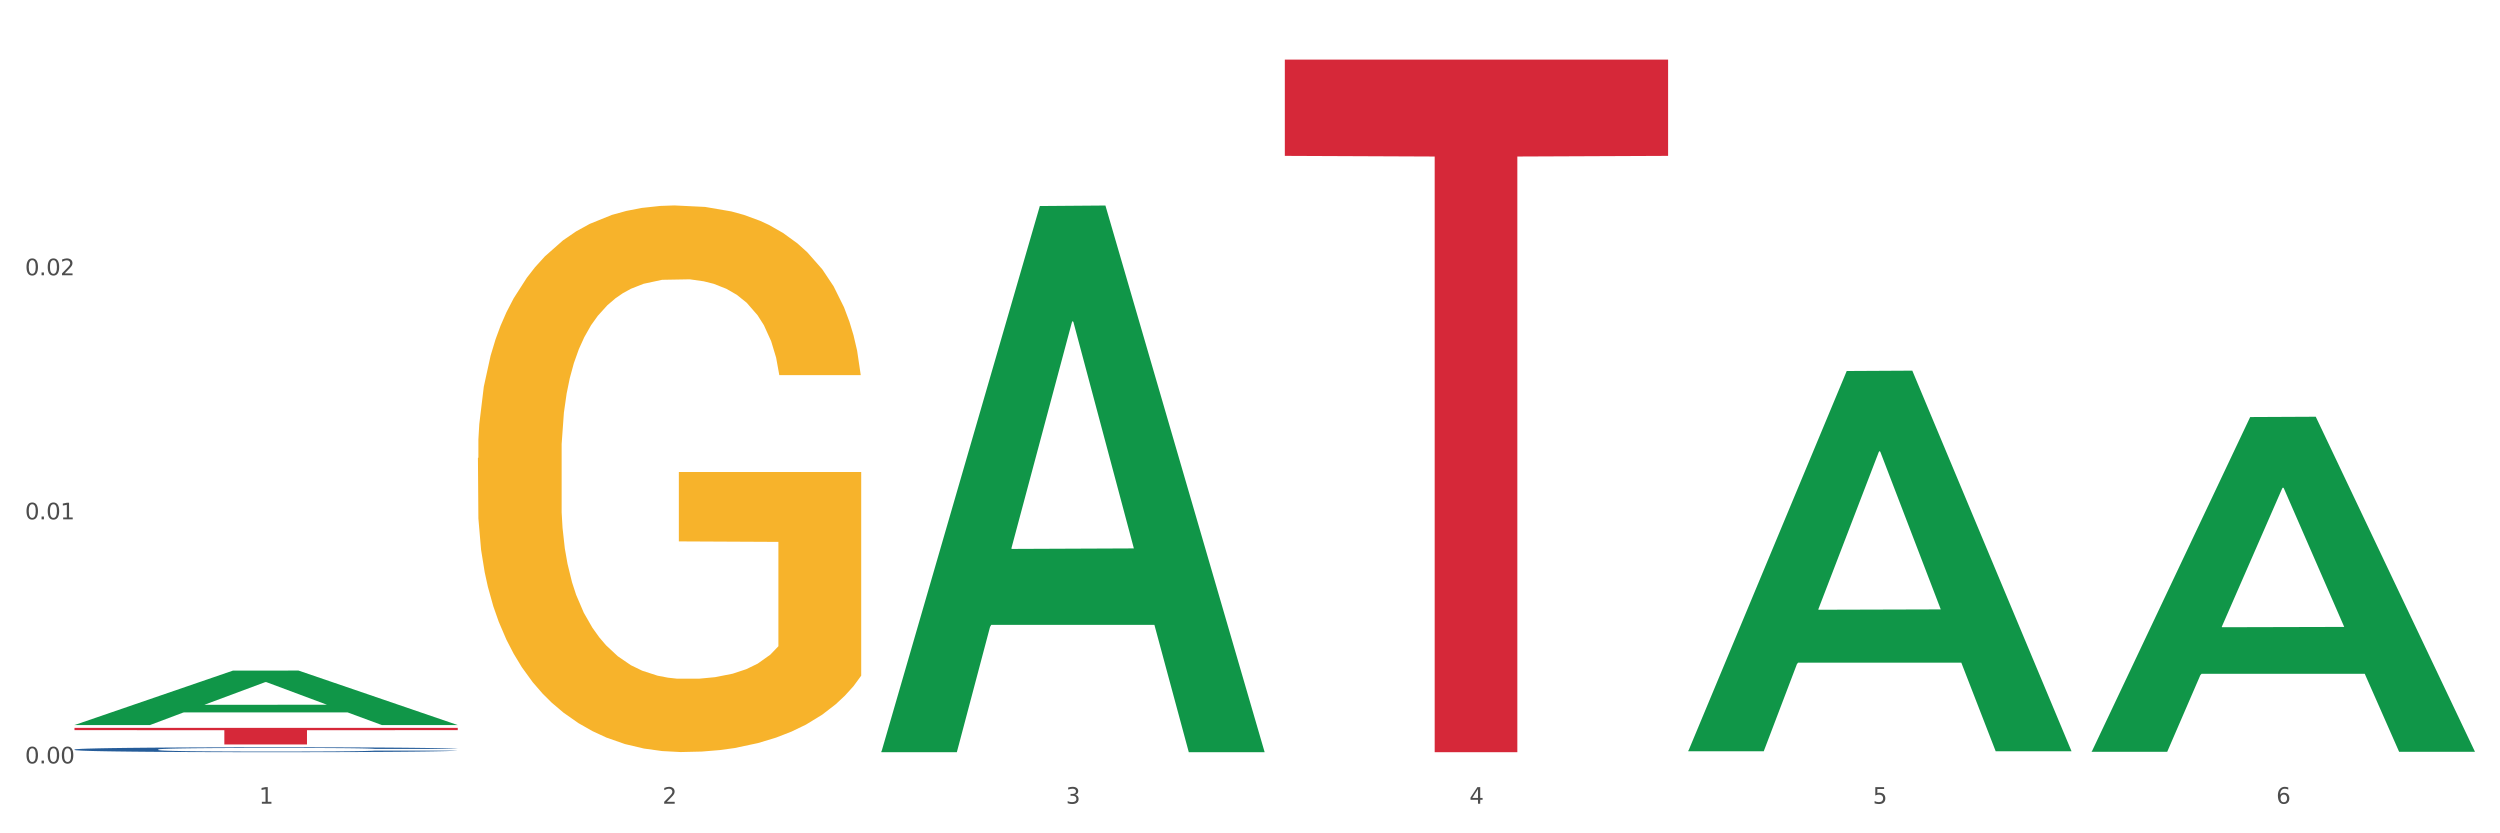 <?xml version="1.0" encoding="utf-8" standalone="no"?>
<!DOCTYPE svg PUBLIC "-//W3C//DTD SVG 1.1//EN"
  "http://www.w3.org/Graphics/SVG/1.1/DTD/svg11.dtd">
<svg xmlns:xlink="http://www.w3.org/1999/xlink" width="1080pt" height="360pt" viewBox="0 0 1080 360" xmlns="http://www.w3.org/2000/svg" version="1.1">
 <rect x="0" y="0" width="1080" height="360" fill="#333333" stroke="none"/>
 <defs>
  <style type="text/css">*{stroke-linejoin: round; stroke-linecap: butt}</style>
 </defs>
 <g id="figure_1">
  <g id="patch_1">
   <path d="M 0 360 
L 1080 360 
L 1080 0 
L 0 0 
z
" style="fill: #ffffff; stroke: #ffffff; stroke-linejoin: miter"/>
  </g>
  <g id="axes_1">
   <g id="matplotlib.axis_1">
    <g id="xtick_1">
     <g id="text_1">
      <!-- 1 -->
      <g style="fill: #4d4d4d" transform="translate(111.909 347.204) scale(0.096 -0.096)">
       <defs>
        <path id="DejaVuSans-31" d="M 794 531 
L 1825 531 
L 1825 4091 
L 703 3866 
L 703 4441 
L 1819 4666 
L 2450 4666 
L 2450 531 
L 3481 531 
L 3481 0 
L 794 0 
L 794 531 
z
" transform="scale(0.016)"/>
       </defs>
       <use xlink:href="#DejaVuSans-31"/>
      </g>
     </g>
    </g>
    <g id="xtick_2">
     <g id="text_2">
      <!-- 2 -->
      <g style="fill: #4d4d4d" transform="translate(286.199 347.204) scale(0.096 -0.096)">
       <defs>
        <path id="DejaVuSans-32" d="M 1228 531 
L 3431 531 
L 3431 0 
L 469 0 
L 469 531 
Q 828 903 1448 1529 
Q 2069 2156 2228 2338 
Q 2531 2678 2651 2914 
Q 2772 3150 2772 3378 
Q 2772 3750 2511 3984 
Q 2250 4219 1831 4219 
Q 1534 4219 1204 4116 
Q 875 4013 500 3803 
L 500 4441 
Q 881 4594 1212 4672 
Q 1544 4750 1819 4750 
Q 2544 4750 2975 4387 
Q 3406 4025 3406 3419 
Q 3406 3131 3298 2873 
Q 3191 2616 2906 2266 
Q 2828 2175 2409 1742 
Q 1991 1309 1228 531 
z
" transform="scale(0.016)"/>
       </defs>
       <use xlink:href="#DejaVuSans-32"/>
      </g>
     </g>
    </g>
    <g id="xtick_3">
     <g id="text_3">
      <!-- 3 -->
      <g style="fill: #4d4d4d" transform="translate(460.489 347.204) scale(0.096 -0.096)">
       <defs>
        <path id="DejaVuSans-33" d="M 2597 2516 
Q 3050 2419 3304 2112 
Q 3559 1806 3559 1356 
Q 3559 666 3084 287 
Q 2609 -91 1734 -91 
Q 1441 -91 1130 -33 
Q 819 25 488 141 
L 488 750 
Q 750 597 1062 519 
Q 1375 441 1716 441 
Q 2309 441 2620 675 
Q 2931 909 2931 1356 
Q 2931 1769 2642 2001 
Q 2353 2234 1838 2234 
L 1294 2234 
L 1294 2753 
L 1863 2753 
Q 2328 2753 2575 2939 
Q 2822 3125 2822 3475 
Q 2822 3834 2567 4026 
Q 2313 4219 1838 4219 
Q 1578 4219 1281 4162 
Q 984 4106 628 3988 
L 628 4550 
Q 988 4650 1302 4700 
Q 1616 4750 1894 4750 
Q 2613 4750 3031 4423 
Q 3450 4097 3450 3541 
Q 3450 3153 3228 2886 
Q 3006 2619 2597 2516 
z
" transform="scale(0.016)"/>
       </defs>
       <use xlink:href="#DejaVuSans-33"/>
      </g>
     </g>
    </g>
    <g id="xtick_4">
     <g id="text_4">
      <!-- 4 -->
      <g style="fill: #4d4d4d" transform="translate(634.778 347.204) scale(0.096 -0.096)">
       <defs>
        <path id="DejaVuSans-34" d="M 2419 4116 
L 825 1625 
L 2419 1625 
L 2419 4116 
z
M 2253 4666 
L 3047 4666 
L 3047 1625 
L 3713 1625 
L 3713 1100 
L 3047 1100 
L 3047 0 
L 2419 0 
L 2419 1100 
L 313 1100 
L 313 1709 
L 2253 4666 
z
" transform="scale(0.016)"/>
       </defs>
       <use xlink:href="#DejaVuSans-34"/>
      </g>
     </g>
    </g>
    <g id="xtick_5">
     <g id="text_5">
      <!-- 5 -->
      <g style="fill: #4d4d4d" transform="translate(809.068 347.204) scale(0.096 -0.096)">
       <defs>
        <path id="DejaVuSans-35" d="M 691 4666 
L 3169 4666 
L 3169 4134 
L 1269 4134 
L 1269 2991 
Q 1406 3038 1543 3061 
Q 1681 3084 1819 3084 
Q 2600 3084 3056 2656 
Q 3513 2228 3513 1497 
Q 3513 744 3044 326 
Q 2575 -91 1722 -91 
Q 1428 -91 1123 -41 
Q 819 9 494 109 
L 494 744 
Q 775 591 1075 516 
Q 1375 441 1709 441 
Q 2250 441 2565 725 
Q 2881 1009 2881 1497 
Q 2881 1984 2565 2268 
Q 2250 2553 1709 2553 
Q 1456 2553 1204 2497 
Q 953 2441 691 2322 
L 691 4666 
z
" transform="scale(0.016)"/>
       </defs>
       <use xlink:href="#DejaVuSans-35"/>
      </g>
     </g>
    </g>
    <g id="xtick_6">
     <g id="text_6">
      <!-- 6 -->
      <g style="fill: #4d4d4d" transform="translate(983.358 347.204) scale(0.096 -0.096)">
       <defs>
        <path id="DejaVuSans-36" d="M 2113 2584 
Q 1688 2584 1439 2293 
Q 1191 2003 1191 1497 
Q 1191 994 1439 701 
Q 1688 409 2113 409 
Q 2538 409 2786 701 
Q 3034 994 3034 1497 
Q 3034 2003 2786 2293 
Q 2538 2584 2113 2584 
z
M 3366 4563 
L 3366 3988 
Q 3128 4100 2886 4159 
Q 2644 4219 2406 4219 
Q 1781 4219 1451 3797 
Q 1122 3375 1075 2522 
Q 1259 2794 1537 2939 
Q 1816 3084 2150 3084 
Q 2853 3084 3261 2657 
Q 3669 2231 3669 1497 
Q 3669 778 3244 343 
Q 2819 -91 2113 -91 
Q 1303 -91 875 529 
Q 447 1150 447 2328 
Q 447 3434 972 4092 
Q 1497 4750 2381 4750 
Q 2619 4750 2861 4703 
Q 3103 4656 3366 4563 
z
" transform="scale(0.016)"/>
       </defs>
       <use xlink:href="#DejaVuSans-36"/>
      </g>
     </g>
    </g>
    <g id="xtick_7"/>
    <g id="xtick_8"/>
    <g id="xtick_9"/>
    <g id="xtick_10"/>
    <g id="xtick_11"/>
   </g>
   <g id="matplotlib.axis_2">
    <g id="ytick_1">
     <g id="text_7">
      <!-- 0.00 -->
      <g style="fill: #4d4d4d" transform="translate(10.8 329.798) scale(0.096 -0.096)">
       <defs>
        <path id="DejaVuSans-30" d="M 2034 4250 
Q 1547 4250 1301 3770 
Q 1056 3291 1056 2328 
Q 1056 1369 1301 889 
Q 1547 409 2034 409 
Q 2525 409 2770 889 
Q 3016 1369 3016 2328 
Q 3016 3291 2770 3770 
Q 2525 4250 2034 4250 
z
M 2034 4750 
Q 2819 4750 3233 4129 
Q 3647 3509 3647 2328 
Q 3647 1150 3233 529 
Q 2819 -91 2034 -91 
Q 1250 -91 836 529 
Q 422 1150 422 2328 
Q 422 3509 836 4129 
Q 1250 4750 2034 4750 
z
" transform="scale(0.016)"/>
        <path id="DejaVuSans-2e" d="M 684 794 
L 1344 794 
L 1344 0 
L 684 0 
L 684 794 
z
" transform="scale(0.016)"/>
       </defs>
       <use xlink:href="#DejaVuSans-30"/>
       <use xlink:href="#DejaVuSans-2e" transform="translate(63.623 0)"/>
       <use xlink:href="#DejaVuSans-30" transform="translate(95.41 0)"/>
       <use xlink:href="#DejaVuSans-30" transform="translate(159.033 0)"/>
      </g>
     </g>
    </g>
    <g id="ytick_2">
     <g id="text_8">
      <!-- 0.01 -->
      <g style="fill: #4d4d4d" transform="translate(10.8 224.36) scale(0.096 -0.096)">
       <use xlink:href="#DejaVuSans-30"/>
       <use xlink:href="#DejaVuSans-2e" transform="translate(63.623 0)"/>
       <use xlink:href="#DejaVuSans-30" transform="translate(95.41 0)"/>
       <use xlink:href="#DejaVuSans-31" transform="translate(159.033 0)"/>
      </g>
     </g>
    </g>
    <g id="ytick_3">
     <g id="text_9">
      <!-- 0.02 -->
      <g style="fill: #4d4d4d" transform="translate(10.8 118.922) scale(0.096 -0.096)">
       <use xlink:href="#DejaVuSans-30"/>
       <use xlink:href="#DejaVuSans-2e" transform="translate(63.623 0)"/>
       <use xlink:href="#DejaVuSans-30" transform="translate(95.41 0)"/>
       <use xlink:href="#DejaVuSans-32" transform="translate(159.033 0)"/>
      </g>
     </g>
    </g>
    <g id="ytick_4"/>
    <g id="ytick_5"/>
    <g id="ytick_6"/>
   </g>
   <g id="PolyCollection_1">
    <path d="M 32.175 313.185 
L 32.346 313.163 
L 100.624 289.703 
L 128.96 289.681 
L 197.75 313.229 
L 164.977 313.229 
L 150.126 307.746 
L 79.629 307.746 
L 79.116 307.834 
L 64.778 313.229 
L 32.175 313.229 
L 32.175 313.185 
L 88.505 304.473 
L 141.25 304.451 
L 115.133 294.7 
L 114.792 294.656 
L 114.451 294.722 
L 88.334 304.451 
L 88.505 304.473 
L 32.175 313.185 
z
" clip-path="url(#p815b00c50e)" style="fill: #109648"/>
    <path d="M 206.465 197.867 
L 206.66 197.651 
L 206.66 189.888 
L 207.051 183.202 
L 209.006 167.028 
L 211.938 153.657 
L 214.089 146.54 
L 216.239 140.718 
L 218.78 134.895 
L 221.908 128.857 
L 227.577 120.015 
L 231.096 115.486 
L 235.397 110.741 
L 243.216 103.84 
L 248.885 99.958 
L 254.75 96.724 
L 264.328 92.842 
L 270.584 91.117 
L 277.23 89.823 
L 285.245 88.96 
L 291.305 88.744 
L 304.598 89.391 
L 315.936 91.332 
L 321.41 92.842 
L 328.447 95.43 
L 332.161 97.155 
L 338.222 100.605 
L 344.477 105.134 
L 348.778 109.016 
L 355.229 116.348 
L 360.116 123.681 
L 364.612 132.738 
L 366.958 138.992 
L 368.717 144.815 
L 370.281 151.501 
L 371.845 162.068 
L 336.658 162.068 
L 335.289 154.52 
L 333.139 147.403 
L 330.011 140.502 
L 327.274 136.189 
L 322.583 130.797 
L 318.282 127.347 
L 313.786 124.759 
L 308.312 122.602 
L 304.012 121.524 
L 297.952 120.662 
L 286.027 120.877 
L 278.012 122.602 
L 272.539 124.759 
L 269.02 126.7 
L 265.892 128.857 
L 262.373 131.876 
L 258.268 136.405 
L 255.336 140.502 
L 252.404 145.678 
L 250.058 150.854 
L 247.908 156.892 
L 246.148 163.362 
L 244.78 170.047 
L 243.607 178.242 
L 242.63 191.828 
L 242.63 221.374 
L 243.021 228.059 
L 243.998 236.901 
L 245.171 243.586 
L 247.126 251.566 
L 248.885 256.957 
L 252.208 264.721 
L 255.923 271.19 
L 258.855 275.288 
L 261.787 278.738 
L 266.87 283.483 
L 272.539 287.365 
L 277.426 289.737 
L 284.072 291.894 
L 288.568 292.756 
L 292.478 293.187 
L 302.057 293.187 
L 308.899 292.54 
L 316.523 291.031 
L 322.387 289.09 
L 327.274 286.718 
L 332.748 282.836 
L 336.267 279.17 
L 336.267 234.097 
L 293.26 233.882 
L 293.26 203.905 
L 372.04 203.905 
L 372.04 291.894 
L 368.717 296.422 
L 365.003 300.52 
L 361.093 304.186 
L 355.229 308.715 
L 348.191 313.028 
L 341.936 316.047 
L 335.289 318.635 
L 327.47 321.007 
L 317.305 323.164 
L 311.049 324.026 
L 303.23 324.673 
L 294.042 324.889 
L 286.027 324.458 
L 278.208 323.379 
L 269.997 321.439 
L 261.983 318.635 
L 255.923 315.831 
L 249.862 312.381 
L 243.411 307.852 
L 238.329 303.539 
L 234.419 299.657 
L 230.119 294.697 
L 225.427 288.227 
L 221.908 282.405 
L 218.78 276.366 
L 215.457 268.603 
L 213.111 261.917 
L 210.766 253.506 
L 209.397 247.252 
L 207.833 237.548 
L 206.66 223.961 
L 206.465 197.867 
z
" clip-path="url(#p815b00c50e)" style="fill: #f7b32b"/>
    <path d="M 32.175 314.431 
L 197.75 314.431 
L 197.75 315.43 
L 132.619 315.436 
L 132.619 321.617 
L 96.914 321.617 
L 96.914 315.436 
L 32.175 315.43 
L 32.175 314.438 
L 32.175 314.431 
z
" clip-path="url(#p815b00c50e)" style="fill: #d62839"/>
    <path d="M 555.045 25.759 
L 720.62 25.759 
L 720.62 67.337 
L 655.489 67.618 
L 655.489 324.95 
L 619.784 324.95 
L 619.784 67.618 
L 555.045 67.337 
L 555.045 26.04 
L 555.045 25.759 
z
" clip-path="url(#p815b00c50e)" style="fill: #d62839"/>
    <path d="M 32.175 323.776 
L 32.371 323.774 
L 32.371 323.719 
L 32.958 323.645 
L 35.111 323.509 
L 37.851 323.406 
L 42.548 323.285 
L 45.092 323.235 
L 48.419 323.178 
L 55.269 323.087 
L 63.098 323.009 
L 68.578 322.966 
L 72.688 322.939 
L 81.887 322.89 
L 87.171 322.869 
L 92.651 322.851 
L 97.348 322.84 
L 105.177 322.826 
L 111.44 322.82 
L 118.681 322.818 
L 124.748 322.82 
L 132.773 322.828 
L 144.516 322.851 
L 149.017 322.865 
L 155.084 322.888 
L 161.347 322.919 
L 166.436 322.951 
L 172.307 322.995 
L 178.375 323.054 
L 184.246 323.128 
L 188.356 323.196 
L 191.683 323.268 
L 194.619 323.355 
L 196.772 323.451 
L 197.75 323.531 
L 161.934 323.531 
L 160.956 323.459 
L 158.999 323.381 
L 157.042 323.328 
L 154.889 323.285 
L 151.562 323.237 
L 148.626 323.206 
L 143.733 323.169 
L 139.231 323.145 
L 135.513 323.132 
L 131.011 323.12 
L 121.421 323.108 
L 114.571 323.108 
L 110.266 323.112 
L 104.981 323.122 
L 100.48 323.135 
L 95.195 323.159 
L 91.085 323.184 
L 86.975 323.217 
L 84.627 323.241 
L 81.104 323.283 
L 78.755 323.318 
L 75.624 323.379 
L 73.862 323.422 
L 70.731 323.533 
L 69.361 323.614 
L 68.774 323.671 
L 68.382 323.733 
L 68.382 324.037 
L 69.557 324.173 
L 70.535 324.231 
L 72.101 324.297 
L 75.037 324.383 
L 79.342 324.467 
L 83.844 324.527 
L 87.563 324.564 
L 91.085 324.591 
L 94.608 324.613 
L 98.914 324.632 
L 102.437 324.644 
L 107.721 324.656 
L 113.984 324.661 
L 118.877 324.661 
L 128.859 324.652 
L 133.36 324.642 
L 137.666 324.628 
L 142.363 324.607 
L 146.081 324.584 
L 148.234 324.566 
L 151.757 324.529 
L 154.497 324.49 
L 156.846 324.445 
L 158.412 324.406 
L 160.173 324.348 
L 161.543 324.282 
L 161.934 324.247 
L 197.75 324.247 
L 196.968 324.317 
L 195.598 324.385 
L 192.858 324.477 
L 190.705 324.529 
L 187.377 324.593 
L 183.855 324.648 
L 178.962 324.708 
L 174.46 324.753 
L 169.763 324.792 
L 164.674 324.827 
L 155.476 324.876 
L 152.149 324.889 
L 145.103 324.913 
L 139.623 324.926 
L 131.599 324.94 
L 123.378 324.948 
L 114.767 324.95 
L 107.134 324.946 
L 98.718 324.934 
L 93.434 324.922 
L 87.563 324.905 
L 80.712 324.877 
L 74.254 324.844 
L 68.187 324.805 
L 62.511 324.761 
L 57.227 324.71 
L 50.377 324.626 
L 45.288 324.545 
L 41.569 324.469 
L 39.025 324.405 
L 36.481 324.323 
L 35.111 324.266 
L 32.958 324.13 
L 32.175 324.004 
L 32.175 323.776 
z
" clip-path="url(#p815b00c50e)" style="fill: #255c99"/>
    <path d="M 380.755 324.506 
L 380.926 324.284 
L 449.204 89.005 
L 477.54 88.784 
L 546.33 324.95 
L 513.557 324.95 
L 498.706 269.955 
L 428.208 269.955 
L 427.696 270.842 
L 413.358 324.95 
L 380.755 324.95 
L 380.755 324.506 
L 437.085 237.136 
L 489.83 236.914 
L 463.713 139.121 
L 463.372 138.678 
L 463.03 139.343 
L 436.914 236.914 
L 437.085 237.136 
L 380.755 324.506 
z
" clip-path="url(#p815b00c50e)" style="fill: #109648"/>
    <path d="M 903.625 324.519 
L 903.795 324.383 
L 972.074 180.166 
L 1000.409 180.03 
L 1069.2 324.791 
L 1036.426 324.791 
L 1021.576 291.081 
L 951.078 291.081 
L 950.566 291.625 
L 936.228 324.791 
L 903.625 324.791 
L 903.625 324.519 
L 959.954 270.964 
L 1012.7 270.828 
L 986.583 210.885 
L 986.242 210.613 
L 985.9 211.021 
L 959.784 270.828 
L 959.954 270.964 
L 903.625 324.519 
z
" clip-path="url(#p815b00c50e)" style="fill: #109648"/>
    <path d="M 729.335 324.247 
L 729.505 324.093 
L 797.784 160.276 
L 826.119 160.121 
L 894.91 324.556 
L 862.136 324.556 
L 847.286 286.265 
L 776.788 286.265 
L 776.276 286.883 
L 761.938 324.556 
L 729.335 324.556 
L 729.335 324.247 
L 785.664 263.414 
L 838.41 263.26 
L 812.293 195.17 
L 811.952 194.861 
L 811.61 195.324 
L 785.494 263.26 
L 785.664 263.414 
L 729.335 324.247 
z
" clip-path="url(#p815b00c50e)" style="fill: #109648"/>
   </g>
  </g>
 </g>
 <defs>
  <clipPath id="p815b00c50e">
   <rect x="32.175" y="10.8" width="1037.025" height="329.109"/>
  </clipPath>
 </defs>
</svg>
